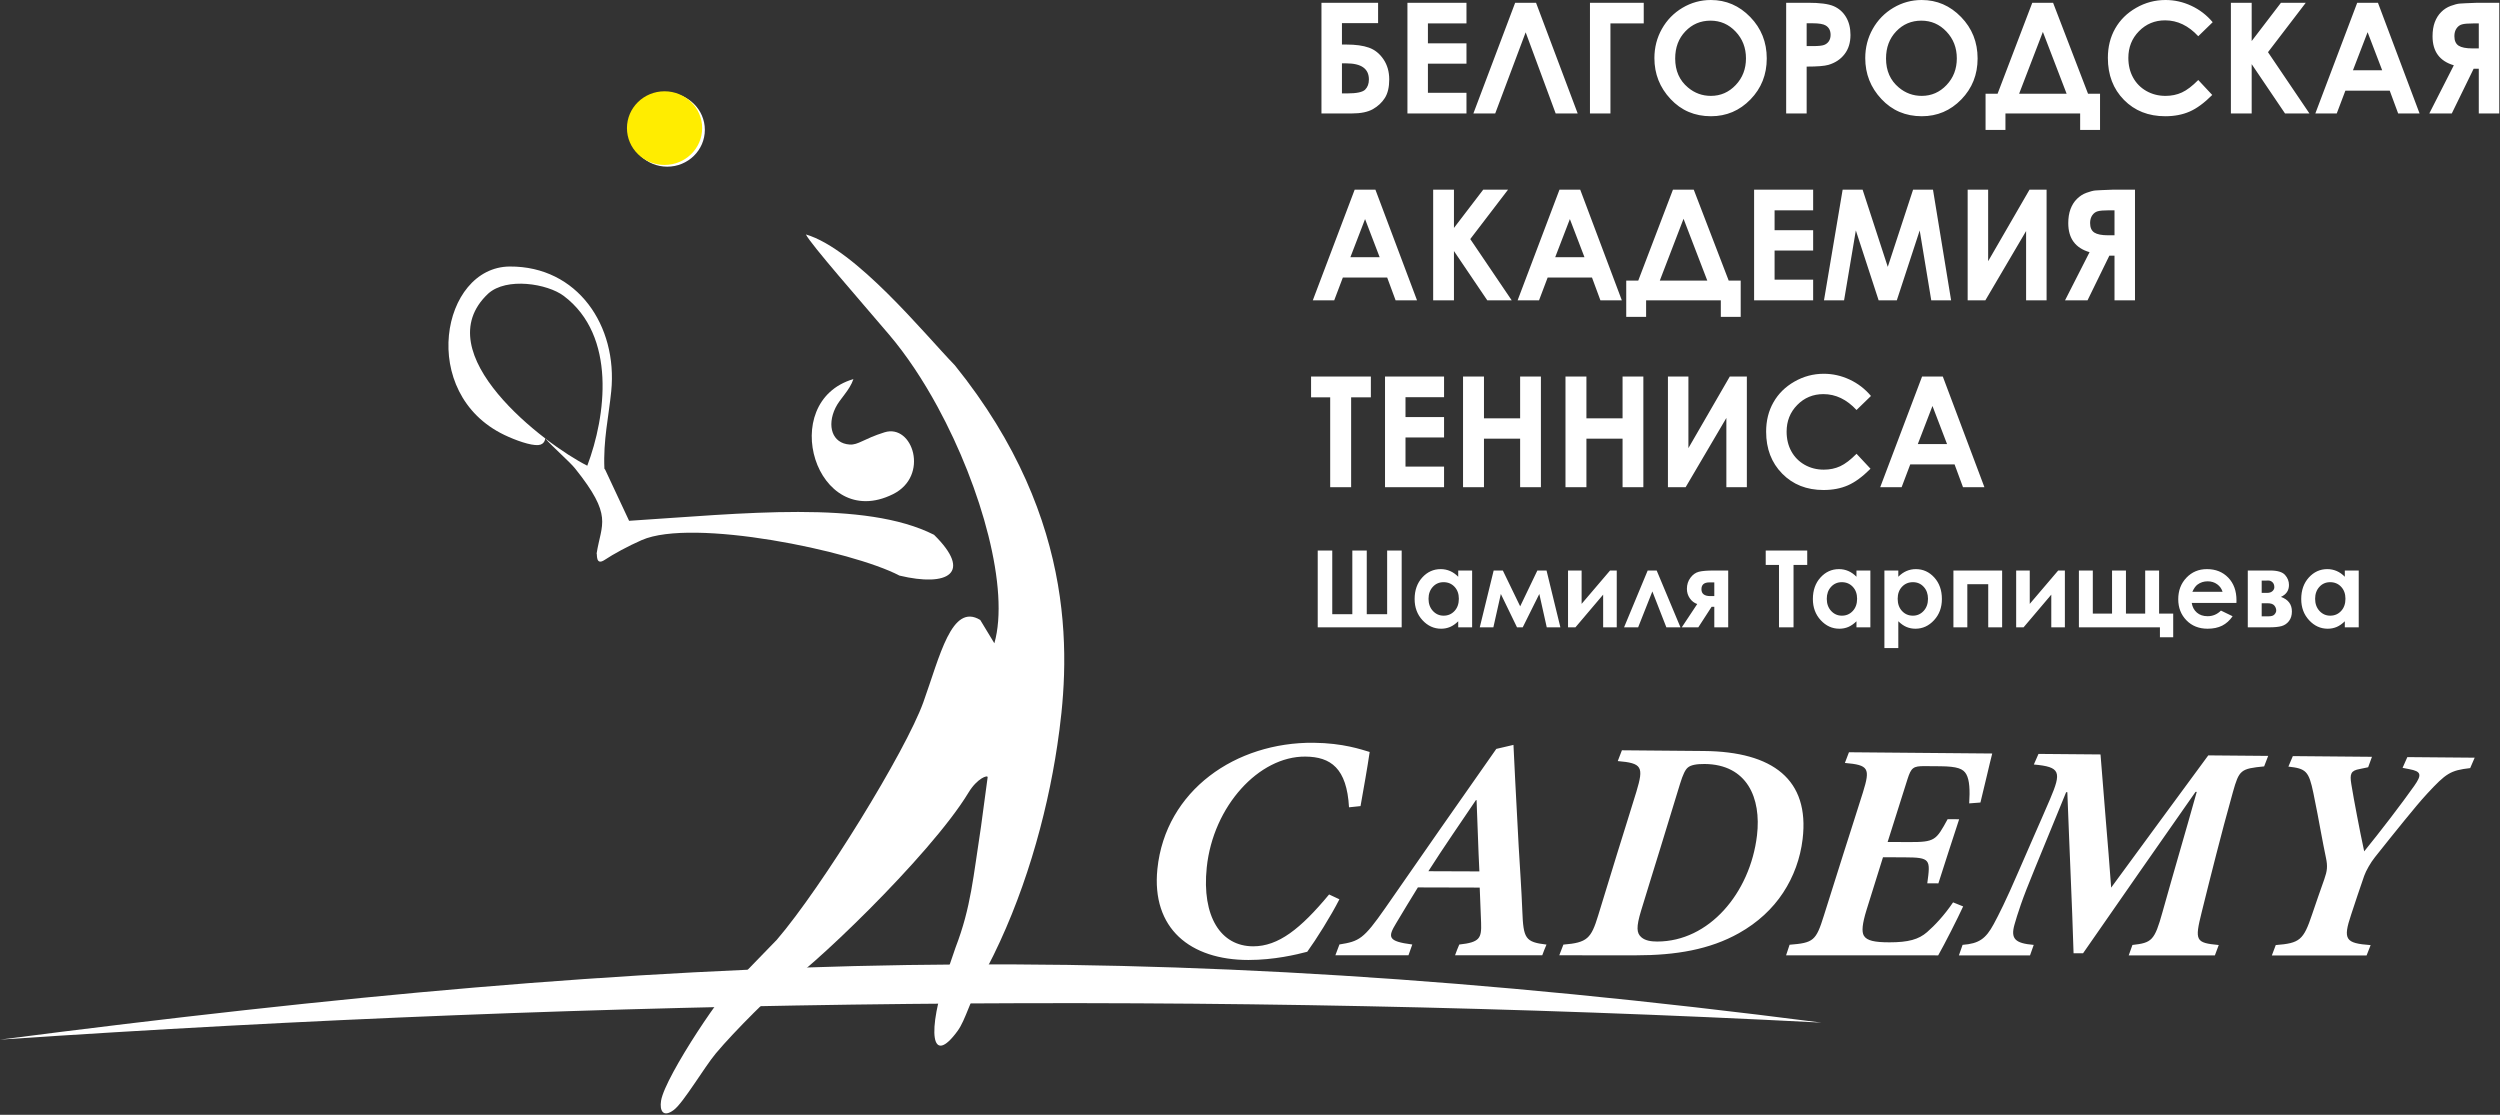 <?xml version="1.0" encoding="UTF-8"?> <svg xmlns="http://www.w3.org/2000/svg" width="675" height="301" viewBox="0 0 675 301" fill="none"><rect x="0" y="0" width="675" height="301" fill="#333333" stroke="none"/> <path fill-rule="evenodd" clip-rule="evenodd" d="M0 280.697C163.357 269.657 327.261 267.572 491.813 276.109C305.584 252.178 183.759 257.03 0 280.697Z" fill="white"></path> <path d="M358.854 241.506C351.159 250.781 345.169 255.509 338.363 255.505C333.981 255.504 330.497 253.487 328.301 249.839C326.089 246.168 325.133 240.855 325.819 234.226C326.681 225.908 330.225 218.397 335.108 212.97C339.979 207.554 346.193 204.226 352.453 204.28C359.287 204.336 363.649 207.402 364.233 217.972C365.246 217.867 366.295 217.756 367.344 217.646C368.259 212.463 369.138 207.623 369.813 203.03C367.658 202.408 362.691 200.618 354.639 200.547C344.225 200.455 334.21 203.631 326.558 209.522C318.929 215.392 313.586 223.977 312.497 234.613C311.675 242.641 313.896 248.801 318.284 252.936C322.662 257.065 329.248 259.195 337.086 259.195C343.996 259.195 350.062 257.74 352.96 256.974C355.337 253.71 359.377 247.271 361.639 242.807C360.686 242.377 359.771 241.942 358.854 241.506ZM417.555 255.039C411.787 254.356 411.312 253.412 411.024 245.913C410.804 240.15 410.374 234.354 410.045 228.537C409.715 222.709 409.401 216.838 409.116 210.949C408.957 207.673 408.771 204.399 408.635 201.119C407.091 201.478 405.546 201.844 404.001 202.203C398.944 209.382 393.929 216.56 388.924 223.735C383.921 230.901 378.97 238.081 373.971 245.241C368.16 253.559 367.015 254.153 361.649 255.004C361.259 255.975 360.907 256.946 360.553 257.919C367.107 257.919 373.732 257.921 380.288 257.921C380.642 256.953 380.962 255.984 381.318 255.015C374.64 254.16 374.679 253.035 376.954 249.277C378.936 246.008 380.838 242.768 382.826 239.603C388.391 239.619 393.921 239.63 399.522 239.647C399.668 243.158 399.795 246.232 399.895 249.143C400.04 253.315 399.556 254.428 394.003 255.024C393.575 255.99 393.217 256.958 392.863 257.924C400.735 257.926 408.571 257.926 416.408 257.929C416.766 256.966 417.124 256.003 417.555 255.039ZM399.435 235.279C394.832 235.262 390.229 235.245 385.661 235.228C387.777 231.893 389.972 228.621 392.133 225.414C394.285 222.223 396.442 219.077 398.494 216.036C398.53 216.036 398.566 216.036 398.674 216.037C398.783 219.254 398.908 222.473 399.037 225.678C399.165 228.876 399.254 232.087 399.435 235.279ZM437.917 202.577C437.52 203.547 437.156 204.52 436.796 205.491C443.393 206.055 443.85 207.023 441.827 213.756C440.141 219.366 438.309 224.942 436.614 230.522C434.925 236.086 433.194 241.676 431.489 247.234C429.613 253.353 428.588 254.53 422.115 255.042C421.721 256.004 421.362 256.968 421.003 257.929C427.879 257.932 434.79 257.934 441.7 257.935C452.494 257.936 461.627 256.383 469.517 251.952C474.607 249.093 478.593 245.368 481.442 241.035C484.303 236.684 486.087 231.752 486.708 226.545C487.665 218.532 485.656 212.627 481.106 208.717C476.529 204.785 469.372 202.852 460.068 202.77C452.696 202.707 445.289 202.642 437.917 202.577ZM453.587 211.706C454.426 208.968 455.047 207.827 455.676 207.27C456.487 206.552 458.014 206.262 460.267 206.278C465.955 206.324 469.815 208.616 472.072 212.169C474.311 215.697 474.987 220.498 474.389 225.55C473.461 233.39 470.187 240.563 465.435 245.764C460.688 250.962 454.424 254.219 447.441 254.214C445.802 254.214 444.274 253.983 443.22 253.109C441.835 251.953 441.758 250.294 443.091 245.89C444.814 240.198 446.601 234.52 448.349 228.827C450.097 223.135 451.838 217.411 453.587 211.706ZM499.217 203.109C498.851 204.072 498.484 205.033 498.118 205.995C504.568 206.554 505.016 207.427 502.995 213.931C501.261 219.51 499.43 225.061 497.688 230.612C495.946 236.165 494.164 241.713 492.432 247.26C490.332 253.986 489.662 254.575 483.187 255.081C482.86 256.033 482.531 256.988 482.239 257.942C495.989 257.944 509.669 257.947 523.313 257.949C524.992 255.022 528.677 247.743 530.049 244.733C529.167 244.366 528.249 244.004 527.331 243.637C524.888 247.235 522.357 249.886 520.312 251.671C518.043 253.65 515.266 254.431 510.135 254.429C506.181 254.426 504.07 253.992 503.257 252.659C502.586 251.556 502.828 249.373 503.964 245.683C505.423 240.946 506.902 236.204 508.408 231.456C510.301 231.464 512.265 231.474 514.228 231.481C521.297 231.512 521.235 232.02 520.366 238.499C521.364 238.502 522.363 238.505 523.364 238.51C524.289 235.628 525.218 232.739 526.145 229.86C527.073 226.979 528.004 224.087 528.97 221.197C527.933 221.19 526.896 221.185 525.86 221.179C522.725 226.89 522.484 227.395 515.34 227.359C513.413 227.35 511.52 227.342 509.662 227.332C510.542 224.514 511.459 221.682 512.34 218.86C513.221 216.036 514.116 213.203 515.025 210.367C516.025 207.245 516.569 206.829 519.716 206.855C521.076 206.865 522.472 206.877 523.865 206.888C528.552 206.926 530.089 207.587 530.902 209.054C531.788 210.652 531.907 213.369 531.682 216.915C532.692 216.84 533.704 216.761 534.716 216.682C535.776 212.471 537.296 205.726 537.902 203.447C525.055 203.335 512.135 203.222 499.217 203.109ZM612.408 204.093C607.04 204.046 601.636 203.999 596.233 203.952C591.838 209.914 587.461 215.868 583.101 221.811C578.731 227.768 574.346 233.707 570.012 239.658C569.572 233.354 569.059 227.439 568.578 221.574C568.094 215.695 567.608 209.852 567.139 203.699C561.556 203.651 555.973 203.605 550.391 203.556C549.985 204.508 549.543 205.462 549.137 206.417C556.396 207.061 556.637 208.428 553.503 215.794C552.106 219.075 550.658 222.332 549.224 225.605C547.801 228.859 546.364 232.126 544.958 235.389C541.53 243.335 539.629 247.053 538.297 249.516C536.151 253.483 534.324 254.777 529.899 255.111C529.568 256.058 529.237 257.003 528.904 257.95C535.281 257.952 541.692 257.953 548.105 257.954C548.439 257.011 548.771 256.066 549.105 255.123C544.027 254.698 542.832 253.446 543.919 249.611C544.306 248.233 544.815 246.588 545.63 244.224C546.443 241.868 547.646 238.803 549.382 234.57C550.791 231.131 552.231 227.692 553.616 224.244C554.997 220.806 556.456 217.344 557.858 213.891C557.965 213.891 558.073 213.891 558.181 213.892C558.476 222.003 558.799 229.316 559.079 236.386C559.358 243.442 559.667 250.263 559.863 257.378C560.682 257.379 561.574 257.379 562.428 257.379C567.457 250.121 572.525 242.862 577.566 235.601C582.612 228.339 587.738 221.075 592.799 213.803C592.906 213.803 593.013 213.803 593.121 213.804C591.626 219.23 590.087 224.444 588.576 229.755C587.062 235.064 585.473 240.5 583.848 246.349C581.725 253.986 580.964 254.561 575.757 255.14C575.421 256.079 575.085 257.02 574.752 257.96C582.517 257.961 590.282 257.962 598.012 257.964C598.35 257.027 598.687 256.092 599.058 255.155C592.793 254.57 592.544 253.992 594.437 246.371C595.788 240.938 597.04 235.904 598.388 230.675C599.733 225.455 601.149 220.029 602.882 213.874C604.574 207.87 604.967 207.548 611.317 206.927C611.692 205.982 612.068 205.038 612.408 204.093ZM668.162 204.576C662.078 204.525 656.03 204.472 649.983 204.419C649.528 205.386 649.111 206.352 648.693 207.319C649.249 207.436 649.878 207.555 650.472 207.666C653.791 208.277 653.94 209.182 651.865 212.155C650.203 214.535 647.861 217.642 645.462 220.803C643.067 223.96 640.482 227.193 638.332 229.868C637.63 226.603 636.969 223.303 636.386 220.203C635.803 217.104 635.247 214.193 634.851 211.698C634.416 208.955 634.704 208.063 637.117 207.635C637.859 207.505 638.627 207.32 639.403 207.158C639.744 206.219 640.086 205.276 640.428 204.337C633.342 204.275 626.221 204.213 619.063 204.149C618.652 205.095 618.276 206.037 617.865 206.982C622.628 207.516 623.378 208.181 624.611 214.114C625.446 218.137 626.071 221.527 626.598 224.391C627.125 227.254 627.596 229.627 628.016 231.646C628.486 233.891 628.359 235.116 627.572 237.356C626.452 240.545 625.324 243.729 624.252 246.926C621.935 253.837 620.932 254.668 614.452 255.165C614.079 256.098 613.74 257.033 613.401 257.967C621.95 257.968 630.5 257.97 638.979 257.972C639.354 257.041 639.73 256.111 640.071 255.182C633.226 254.678 632.552 253.697 634.807 246.946C635.969 243.467 637.098 239.961 638.329 236.483C638.834 235.06 640.053 232.926 641.226 231.451C644.144 227.783 646.785 224.479 649.145 221.589C651.507 218.7 653.565 216.193 655.372 214.249C660.451 208.789 661.564 208.007 666.951 207.385C667.33 206.449 667.745 205.513 668.162 204.576Z" fill="white"></path> <path fill-rule="evenodd" clip-rule="evenodd" d="M268.477 173.684L264.665 167.39C256.941 162.677 253.776 177.172 249.301 189.61C244.567 202.771 221.999 239.449 209.751 253.725L198.663 265.157C196.896 264.956 179.545 290.54 178.486 297.207C178.062 299.893 179.045 301.847 181.927 299.689C184.524 297.744 190.145 288.169 193.273 284.42C198.346 278.342 209.274 267.58 211.109 266.445C217.16 263.41 251.091 231.22 261.495 213.998C263.845 210.108 266.76 209.132 266.662 209.866L264.863 223.252C262.76 236.796 262.193 244.906 258.003 255.815L255.88 262.017C250.091 278.93 251.472 288.067 258.54 278.365C260.768 275.305 261.698 270.489 266.465 261.415C276.315 242.668 282.582 220.682 285.48 201.173C288.637 179.906 291.965 140.99 257.805 98.626C249.736 90.33 231.083 67.282 217.59 63.3C218.854 65.9 232.198 81.103 240.068 90.362C244.756 95.877 249.197 102.577 253.14 109.829C265.179 131.958 272.615 159.233 268.477 173.684Z" fill="white"></path> <path fill-rule="evenodd" clip-rule="evenodd" d="M242.852 155.409C256.003 158.557 262.673 154.701 252.19 144.395C233.513 134.953 200.541 138.651 169.856 140.618L163.376 126.771L163.191 126.56C162.843 118.839 164.346 112.559 165.034 105.629C166.795 87.934 155.911 71.848 137.63 71.961C119.153 72.074 112.804 106.215 136.173 117.431C139.245 118.906 143.279 120.324 145.314 120.17C147.184 120.028 147.189 118.365 147.217 118.377C149.17 120.644 153.788 124.635 155.272 126.488C165.595 139.376 162.383 141.286 161.09 149.43C161.292 149.573 160.751 152.845 163.278 151.16C165.604 149.611 169.556 147.454 173.268 145.824C187.001 139.798 230.057 148.687 242.852 155.409ZM131.82 79.27C136.776 74.786 147.83 76.596 152.214 79.9C166.529 90.681 163.594 112.419 158.567 125.74C146.999 119.933 114.675 95.314 131.82 79.27Z" fill="white"></path> <path fill-rule="evenodd" clip-rule="evenodd" d="M241.098 133.432C251.029 128.514 246.444 114.345 238.825 116.721C233.147 118.49 231.742 120.192 229.388 120.026C224.684 119.695 223.223 114.999 225.56 110.148C226.775 107.626 229.372 105.483 230.425 102.354C209.625 108.456 220.272 143.76 241.098 133.432Z" fill="white"></path> <path d="M356.793 30.633V0.748H372.085V6.242H362.325V12.029H363.544C366.018 12.029 368.039 12.306 369.603 12.862C371.176 13.415 372.484 14.463 373.529 15.996C374.572 17.537 375.093 19.355 375.093 21.456C375.093 23.538 374.7 25.202 373.921 26.437C373.135 27.679 372.057 28.684 370.689 29.468C369.311 30.246 367.415 30.633 364.987 30.633H356.793ZM362.325 17.106V25.222H363.728C366.282 25.222 367.903 24.882 368.586 24.204C369.264 23.53 369.603 22.615 369.603 21.462C369.603 18.556 367.563 17.106 363.484 17.106H362.325ZM380.007 0.748H395.948V6.326H385.538V11.697H395.948V17.19H385.538V25.056H395.948V30.633H380.007V0.748ZM420.03 30.633L411.93 8.727L403.709 30.633H397.812L409.092 0.748H414.73L425.974 30.633H420.03ZM429.289 0.748H443.808V6.326H434.819V30.633H429.289V0.748ZM461.917 0C466.045 0 469.597 1.532 472.565 4.592C475.541 7.652 477.024 11.384 477.024 15.782C477.024 20.145 475.561 23.835 472.627 26.852C469.698 29.87 466.141 31.384 461.959 31.384C457.572 31.384 453.933 29.828 451.039 26.728C448.138 23.627 446.688 19.945 446.688 15.678C446.688 12.826 447.365 10.197 448.715 7.798C450.063 5.403 451.92 3.503 454.278 2.101C456.644 0.7 459.192 0 461.917 0ZM461.836 5.576C459.145 5.576 456.881 6.541 455.051 8.463C453.214 10.385 452.3 12.826 452.3 15.795C452.3 19.098 453.453 21.713 455.763 23.634C457.558 25.14 459.612 25.887 461.937 25.887C464.561 25.887 466.797 24.91 468.64 22.961C470.492 21.011 471.413 18.612 471.413 15.753C471.413 12.91 470.485 10.503 468.62 8.533C466.763 6.562 464.499 5.576 461.836 5.576ZM482.265 0.748H488.169C491.361 0.748 493.658 1.047 495.067 1.651C496.477 2.255 497.596 3.232 498.41 4.578C499.223 5.924 499.629 7.54 499.629 9.427C499.629 11.515 499.093 13.249 498.023 14.629C496.959 16.01 495.509 16.975 493.672 17.515C492.593 17.828 490.636 17.981 487.796 17.981V30.633H482.265V0.748ZM487.796 12.444H489.577C490.981 12.444 491.951 12.341 492.499 12.139C493.048 11.931 493.474 11.599 493.794 11.127C494.105 10.655 494.261 10.087 494.261 9.414C494.261 8.255 493.821 7.408 492.94 6.881C492.302 6.486 491.109 6.284 489.375 6.284H487.796V12.444ZM518.845 0C522.973 0 526.523 1.532 529.492 4.592C532.467 7.652 533.952 11.384 533.952 15.782C533.952 20.145 532.488 23.835 529.554 26.852C526.626 29.87 523.068 31.384 518.886 31.384C514.5 31.384 510.86 29.828 507.966 26.728C505.065 23.627 503.616 19.945 503.616 15.678C503.616 12.826 504.292 10.197 505.642 7.798C506.99 5.403 508.847 3.503 511.205 2.101C513.571 0.7 516.121 0 518.845 0ZM518.762 5.576C516.073 5.576 513.809 6.541 511.978 8.463C510.141 10.385 509.227 12.826 509.227 15.795C509.227 19.098 510.38 21.713 512.69 23.634C514.486 25.14 516.541 25.887 518.866 25.887C521.488 25.887 523.724 24.91 525.568 22.961C527.418 21.011 528.34 18.612 528.34 15.753C528.34 12.91 527.412 10.503 525.547 8.533C523.69 6.562 521.426 5.576 518.762 5.576ZM548.715 0.748H554.333L563.767 25.306H567.009V35.087H561.641V30.633H541.47V35.087H536.101V25.306H539.347L548.715 0.748ZM551.576 8.609L545.163 25.306H557.987L551.576 8.609ZM597.427 5.994L593.53 9.781C590.88 6.923 587.904 5.494 584.589 5.494C581.797 5.494 579.438 6.472 577.527 8.421C575.61 10.371 574.654 12.771 574.654 15.628C574.654 17.62 575.08 19.389 575.927 20.929C576.775 22.477 577.974 23.69 579.52 24.571C581.073 25.452 582.794 25.887 584.691 25.887C586.305 25.887 587.781 25.584 589.117 24.966C590.46 24.349 591.93 23.224 593.53 21.602L597.304 25.639C595.149 27.797 593.11 29.295 591.191 30.128C589.273 30.967 587.076 31.384 584.616 31.384C580.076 31.384 576.355 29.912 573.461 26.964C570.567 24.023 569.124 20.242 569.124 15.643C569.124 12.659 569.78 10.017 571.101 7.7C572.416 5.383 574.301 3.523 576.761 2.115C579.215 0.707 581.859 0 584.699 0C587.103 0 589.423 0.52 591.658 1.562C593.889 2.6 595.813 4.078 597.427 5.994ZM602.34 0.748H607.953V11.085L615.856 0.748H622.559L612.358 14.088L623.548 30.633H616.954L607.953 17.32V30.633H602.34V0.748ZM636.447 0.748H642.046L653.283 30.633H647.501L645.224 24.473H633.254L630.923 30.633H625.142L636.447 0.748ZM639.252 8.691L635.294 18.98H643.191L639.252 8.691ZM674.802 0.748V30.633H669.272V18.562H667.881L661.984 30.633H655.912L662.534 17.627C658.705 16.509 656.787 13.9 656.787 9.809C656.787 8.345 656.99 7.075 657.388 6C657.796 4.918 658.365 4.002 659.118 3.254C659.864 2.504 660.725 1.949 661.714 1.588C662.696 1.234 663.476 1.026 664.059 0.971C664.643 0.914 666.262 0.847 668.919 0.748H674.802ZM669.272 13.069V6.326H667.745C666.357 6.326 665.354 6.409 664.743 6.583C664.14 6.75 663.639 7.117 663.259 7.68C662.872 8.241 662.683 8.935 662.683 9.759C662.683 10.988 663.07 11.848 663.836 12.341C664.601 12.826 665.835 13.069 667.524 13.069H669.272ZM365.762 51.208H371.361L382.597 81.093H376.814L374.538 74.933H362.569L360.237 81.093H354.455L365.762 51.208ZM368.566 59.15L364.609 69.439H372.505L368.566 59.15ZM386.954 51.208H392.567V61.544L400.47 51.208H407.172L396.971 64.548L408.163 81.093H401.567L392.567 67.781V81.093H386.954V51.208ZM421.061 51.208H426.658L437.897 81.093H432.114L429.838 74.933H417.867L415.536 81.093H409.754L421.061 51.208ZM423.866 59.15L419.908 69.439H427.804L423.866 59.15ZM451.696 51.208H457.313L466.749 75.765H469.989V85.547H464.621V81.093H444.45V85.547H439.083V75.765H442.328L451.696 51.208ZM454.556 59.068L448.145 75.765H460.969L454.556 59.068ZM473.607 51.208H489.549V56.786H479.138V62.155H489.549V67.65H479.138V75.515H489.549V81.093H473.607V51.208ZM497.513 51.208H502.902L509.699 72.054L516.531 51.208H521.907L526.8 81.093H521.44L518.321 62.217L512.139 81.093H507.233L501.078 62.217L497.9 81.093H492.476L497.513 51.208ZM552.578 51.208V81.093H547.046V62.384L536.045 81.093H531.268V51.208H536.798V70.528L547.968 51.208H552.578ZM576.448 51.208V81.093H570.917V69.022H569.527L563.63 81.093H557.558L564.18 68.087C560.351 66.969 558.433 64.361 558.433 60.267C558.433 58.805 558.636 57.534 559.036 56.459C559.442 55.378 560.011 54.462 560.765 53.713C561.51 52.964 562.371 52.409 563.361 52.048C564.342 51.694 565.122 51.486 565.705 51.43C566.289 51.374 567.907 51.306 570.566 51.208H576.448ZM570.917 63.527V56.786H569.392C568.003 56.786 566.999 56.869 566.39 57.042C565.786 57.209 565.284 57.576 564.905 58.138C564.519 58.7 564.328 59.394 564.328 60.219C564.328 61.447 564.716 62.307 565.481 62.8C566.248 63.285 567.481 63.527 569.169 63.527H570.917ZM353.988 101.666H370.133V107.287H364.806V131.552H359.152V107.287H353.988V101.666ZM373.955 101.666H389.896V107.245H379.485V112.615H389.896V118.108H379.485V125.975H389.896V131.552H373.955V101.666ZM395.021 101.666H400.673V112.948H410.434V101.666H416.046V131.552H410.434V118.441H400.673V131.552H395.021V101.666ZM422.681 101.666H428.333V112.948H438.093V101.666H443.706V131.552H438.093V118.441H428.333V131.552H422.681V101.666ZM471.651 101.666V131.552H466.119V112.842L455.118 131.552H450.341V101.666H455.871V120.988L467.041 101.666H471.651ZM505.161 106.912L501.262 110.699C498.612 107.842 495.636 106.412 492.322 106.412C489.53 106.412 487.171 107.391 485.259 109.339C483.342 111.29 482.386 113.689 482.386 116.547C482.386 118.539 482.812 120.307 483.659 121.847C484.508 123.395 485.706 124.609 487.252 125.49C488.805 126.371 490.526 126.806 492.423 126.806C494.037 126.806 495.515 126.503 496.85 125.886C498.192 125.268 499.662 124.143 501.262 122.52L505.038 126.557C502.883 128.716 500.843 130.214 498.923 131.046C497.006 131.886 494.81 132.302 492.35 132.302C487.808 132.302 484.087 130.831 481.192 127.883C478.299 124.941 476.856 121.16 476.856 116.562C476.856 113.579 477.513 110.936 478.835 108.618C480.149 106.301 482.033 104.442 484.494 103.034C486.948 101.626 489.591 100.919 492.431 100.919C494.837 100.919 497.155 101.439 499.391 102.48C501.621 103.519 503.546 104.996 505.161 106.912ZM518.959 101.666H524.558L535.795 131.552H530.013L527.736 125.392H515.766L513.436 131.552H507.654L518.959 101.666ZM521.765 109.61L517.807 119.899H525.703L521.765 109.61ZM365.129 165.826V148.636H369.024V165.826H374.529V148.636H378.454V169.38H355.785V148.636H359.71V165.826H365.129ZM393.719 154.038H397.474V169.38H393.719V167.747C392.985 168.459 392.247 168.971 391.507 169.284C390.77 169.595 389.964 169.754 389.104 169.754C387.16 169.754 385.487 168.989 384.07 167.454C382.655 165.923 381.949 164.016 381.949 161.738C381.949 159.374 382.635 157.438 384.004 155.926C385.374 154.419 387.033 153.662 388.991 153.662C389.893 153.662 390.736 153.837 391.527 154.178C392.317 154.52 393.046 155.04 393.719 155.723V154.038ZM389.762 157.188C388.596 157.188 387.627 157.607 386.859 158.449C386.089 159.287 385.703 160.366 385.703 161.68C385.703 163.004 386.094 164.092 386.878 164.95C387.664 165.802 388.628 166.231 389.777 166.231C390.957 166.231 391.94 165.811 392.717 164.969C393.498 164.13 393.889 163.028 393.889 161.666C393.889 160.331 393.498 159.254 392.717 158.426C391.94 157.602 390.954 157.188 389.762 157.188ZM410.449 163.712L415.087 154.038H417.566L421.302 169.38H417.623L415.615 160.375L411.136 169.38H409.592L405.227 160.371L403.209 169.38H399.538L403.288 154.038H405.767L410.449 163.712ZM425.367 169.38H423.368V154.038H427.036V163.047L434.714 154.038H436.521V169.38H432.85V160.552L425.367 169.38ZM453.724 169.38H449.918L446.136 159.687L442.297 169.38H438.496L444.875 154.038H447.303L453.724 169.38ZM458.252 163.085C457.437 162.812 456.77 162.297 456.247 161.54C455.724 160.785 455.465 159.933 455.465 158.983C455.465 157.847 455.781 156.85 456.416 155.998C457.052 155.142 457.809 154.603 458.688 154.376C459.568 154.149 460.937 154.038 462.804 154.038H466.616V169.38H462.861V163.833H462.133L458.543 169.38H454.079L458.252 163.085ZM462.861 160.944V157.245H461.545C460.109 157.245 459.39 157.857 459.39 159.085C459.39 160.323 460.189 160.944 461.793 160.944H462.861ZM476.744 148.636H487.952V152.536H484.254V169.38H480.329V152.536H476.744V148.636ZM501.245 154.038H505V169.38H501.245V167.747C500.512 168.459 499.774 168.971 499.035 169.284C498.297 169.595 497.491 169.754 496.63 169.754C494.688 169.754 493.013 168.989 491.597 167.454C490.182 165.923 489.476 164.016 489.476 161.738C489.476 159.374 490.162 157.438 491.532 155.926C492.9 154.419 494.561 153.662 496.519 153.662C497.421 153.662 498.264 153.837 499.054 154.178C499.845 154.52 500.574 155.04 501.245 155.723V154.038ZM497.289 157.188C496.124 157.188 495.154 157.607 494.387 158.449C493.615 159.287 493.231 160.366 493.231 161.68C493.231 163.004 493.62 164.092 494.406 164.95C495.191 165.802 496.156 166.231 497.305 166.231C498.484 166.231 499.468 165.811 500.244 164.969C501.026 164.13 501.417 163.028 501.417 161.666C501.417 160.331 501.026 159.254 500.244 158.426C499.468 157.602 498.48 157.188 497.289 157.188ZM512.543 154.038V155.723C513.22 155.04 513.955 154.52 514.744 154.178C515.536 153.837 516.381 153.662 517.28 153.662C519.232 153.662 520.893 154.419 522.262 155.926C523.631 157.438 524.312 159.374 524.312 161.738C524.312 164.016 523.607 165.923 522.192 167.454C520.78 168.989 519.104 169.754 517.167 169.754C516.306 169.754 515.501 169.595 514.758 169.284C514.015 168.971 513.277 168.455 512.543 167.738V174.983H508.789V154.038H512.543ZM516.485 157.188C515.304 157.188 514.32 157.602 513.545 158.426C512.763 159.254 512.373 160.331 512.373 161.666C512.373 163.028 512.763 164.13 513.545 164.969C514.32 165.811 515.304 166.231 516.485 166.231C517.633 166.231 518.598 165.802 519.382 164.95C520.169 164.092 520.558 163.004 520.558 161.68C520.558 160.366 520.173 159.287 519.401 158.449C518.634 157.607 517.661 157.188 516.485 157.188ZM531.178 169.38H527.424V154.038H540.576V169.38H536.822V157.737H531.178V169.38ZM546.364 169.38H544.365V154.038H548.032V163.047L555.711 154.038H557.517V169.38H553.848V160.552L546.364 169.38ZM582.955 165.681H586.765V172.067H583.18V169.38H561.304V154.038H565.058V165.681H570.252V154.038H574.006V165.681H579.201V154.038H582.955V165.681ZM603.835 162.792H591.766C591.94 163.885 592.406 164.757 593.159 165.407C593.912 166.052 594.875 166.375 596.042 166.375C597.445 166.375 598.645 165.869 599.652 164.857L602.803 166.384C602.018 167.531 601.072 168.378 599.977 168.932C598.875 169.48 597.572 169.754 596.063 169.754C593.719 169.754 591.809 168.999 590.337 167.483C588.864 165.971 588.126 164.073 588.126 161.795C588.126 159.461 588.864 157.519 590.337 155.98C591.809 154.433 593.653 153.662 595.878 153.662C598.236 153.662 600.154 154.433 601.632 155.969C603.11 157.511 603.849 159.537 603.849 162.066L603.835 162.792ZM600.095 159.787C599.844 158.95 599.355 158.267 598.626 157.742C597.892 157.216 597.045 156.957 596.076 156.957C595.027 156.957 594.11 157.25 593.315 157.842C592.82 158.209 592.359 158.858 591.936 159.787H600.095ZM606.902 169.38V154.038H612.932C614.908 154.038 616.254 154.438 616.96 155.233C617.67 156.028 618.023 156.928 618.023 157.933C618.023 159.433 617.298 160.506 615.85 161.165C617.825 161.862 618.814 163.174 618.814 165.099C618.814 166.139 618.55 167.002 618.027 167.68C617.504 168.364 616.837 168.816 616.032 169.043C615.233 169.269 614.109 169.38 612.664 169.38H606.902ZM610.656 160.078H612.118C612.743 160.078 613.224 159.919 613.563 159.605C613.901 159.292 614.071 158.94 614.071 158.555C614.071 157.983 613.907 157.54 613.581 157.216C613.257 156.9 612.871 156.74 612.424 156.74L611.94 156.754H610.656V160.078ZM610.656 166.404H612.56C613.303 166.404 613.826 166.231 614.127 165.879C614.428 165.528 614.579 165.186 614.579 164.852C614.579 164.357 614.41 163.905 614.071 163.497C613.732 163.085 613.12 162.878 612.24 162.878H610.656V166.404ZM633.1 154.038H636.856V169.38H633.1V167.747C632.367 168.459 631.629 168.971 630.889 169.284C630.151 169.595 629.347 169.754 628.486 169.754C626.542 169.754 624.869 168.989 623.452 167.454C622.036 165.923 621.331 164.016 621.331 161.738C621.331 159.374 622.017 157.438 623.386 155.926C624.756 154.419 626.415 153.662 628.373 153.662C629.275 153.662 630.118 153.837 630.909 154.178C631.699 154.52 632.428 155.04 633.1 155.723V154.038ZM629.143 157.188C627.978 157.188 627.008 157.607 626.241 158.449C625.471 159.287 625.084 160.366 625.084 161.68C625.084 163.004 625.476 164.092 626.26 164.95C627.046 165.802 628.01 166.231 629.159 166.231C630.339 166.231 631.322 165.811 632.099 164.969C632.88 164.13 633.271 163.028 633.271 161.666C633.271 160.331 632.88 159.254 632.099 158.426C631.322 157.602 630.335 157.188 629.143 157.188Z" fill="white"></path> <path fill-rule="evenodd" clip-rule="evenodd" d="M180.156 25.112C185.762 25.112 190.308 29.565 190.308 35.056C190.308 40.55 185.762 45.002 180.156 45.002C174.548 45.002 170.003 40.55 170.003 35.056C170.003 29.565 174.548 25.112 180.156 25.112Z" fill="white"></path> <path fill-rule="evenodd" clip-rule="evenodd" d="M179.428 24.648C185.036 24.648 189.582 29.098 189.582 34.591C189.582 40.083 185.036 44.535 179.428 44.535C173.822 44.535 169.277 40.083 169.277 34.591C169.277 29.098 173.822 24.648 179.428 24.648Z" fill="#FFED00"></path> </svg> 